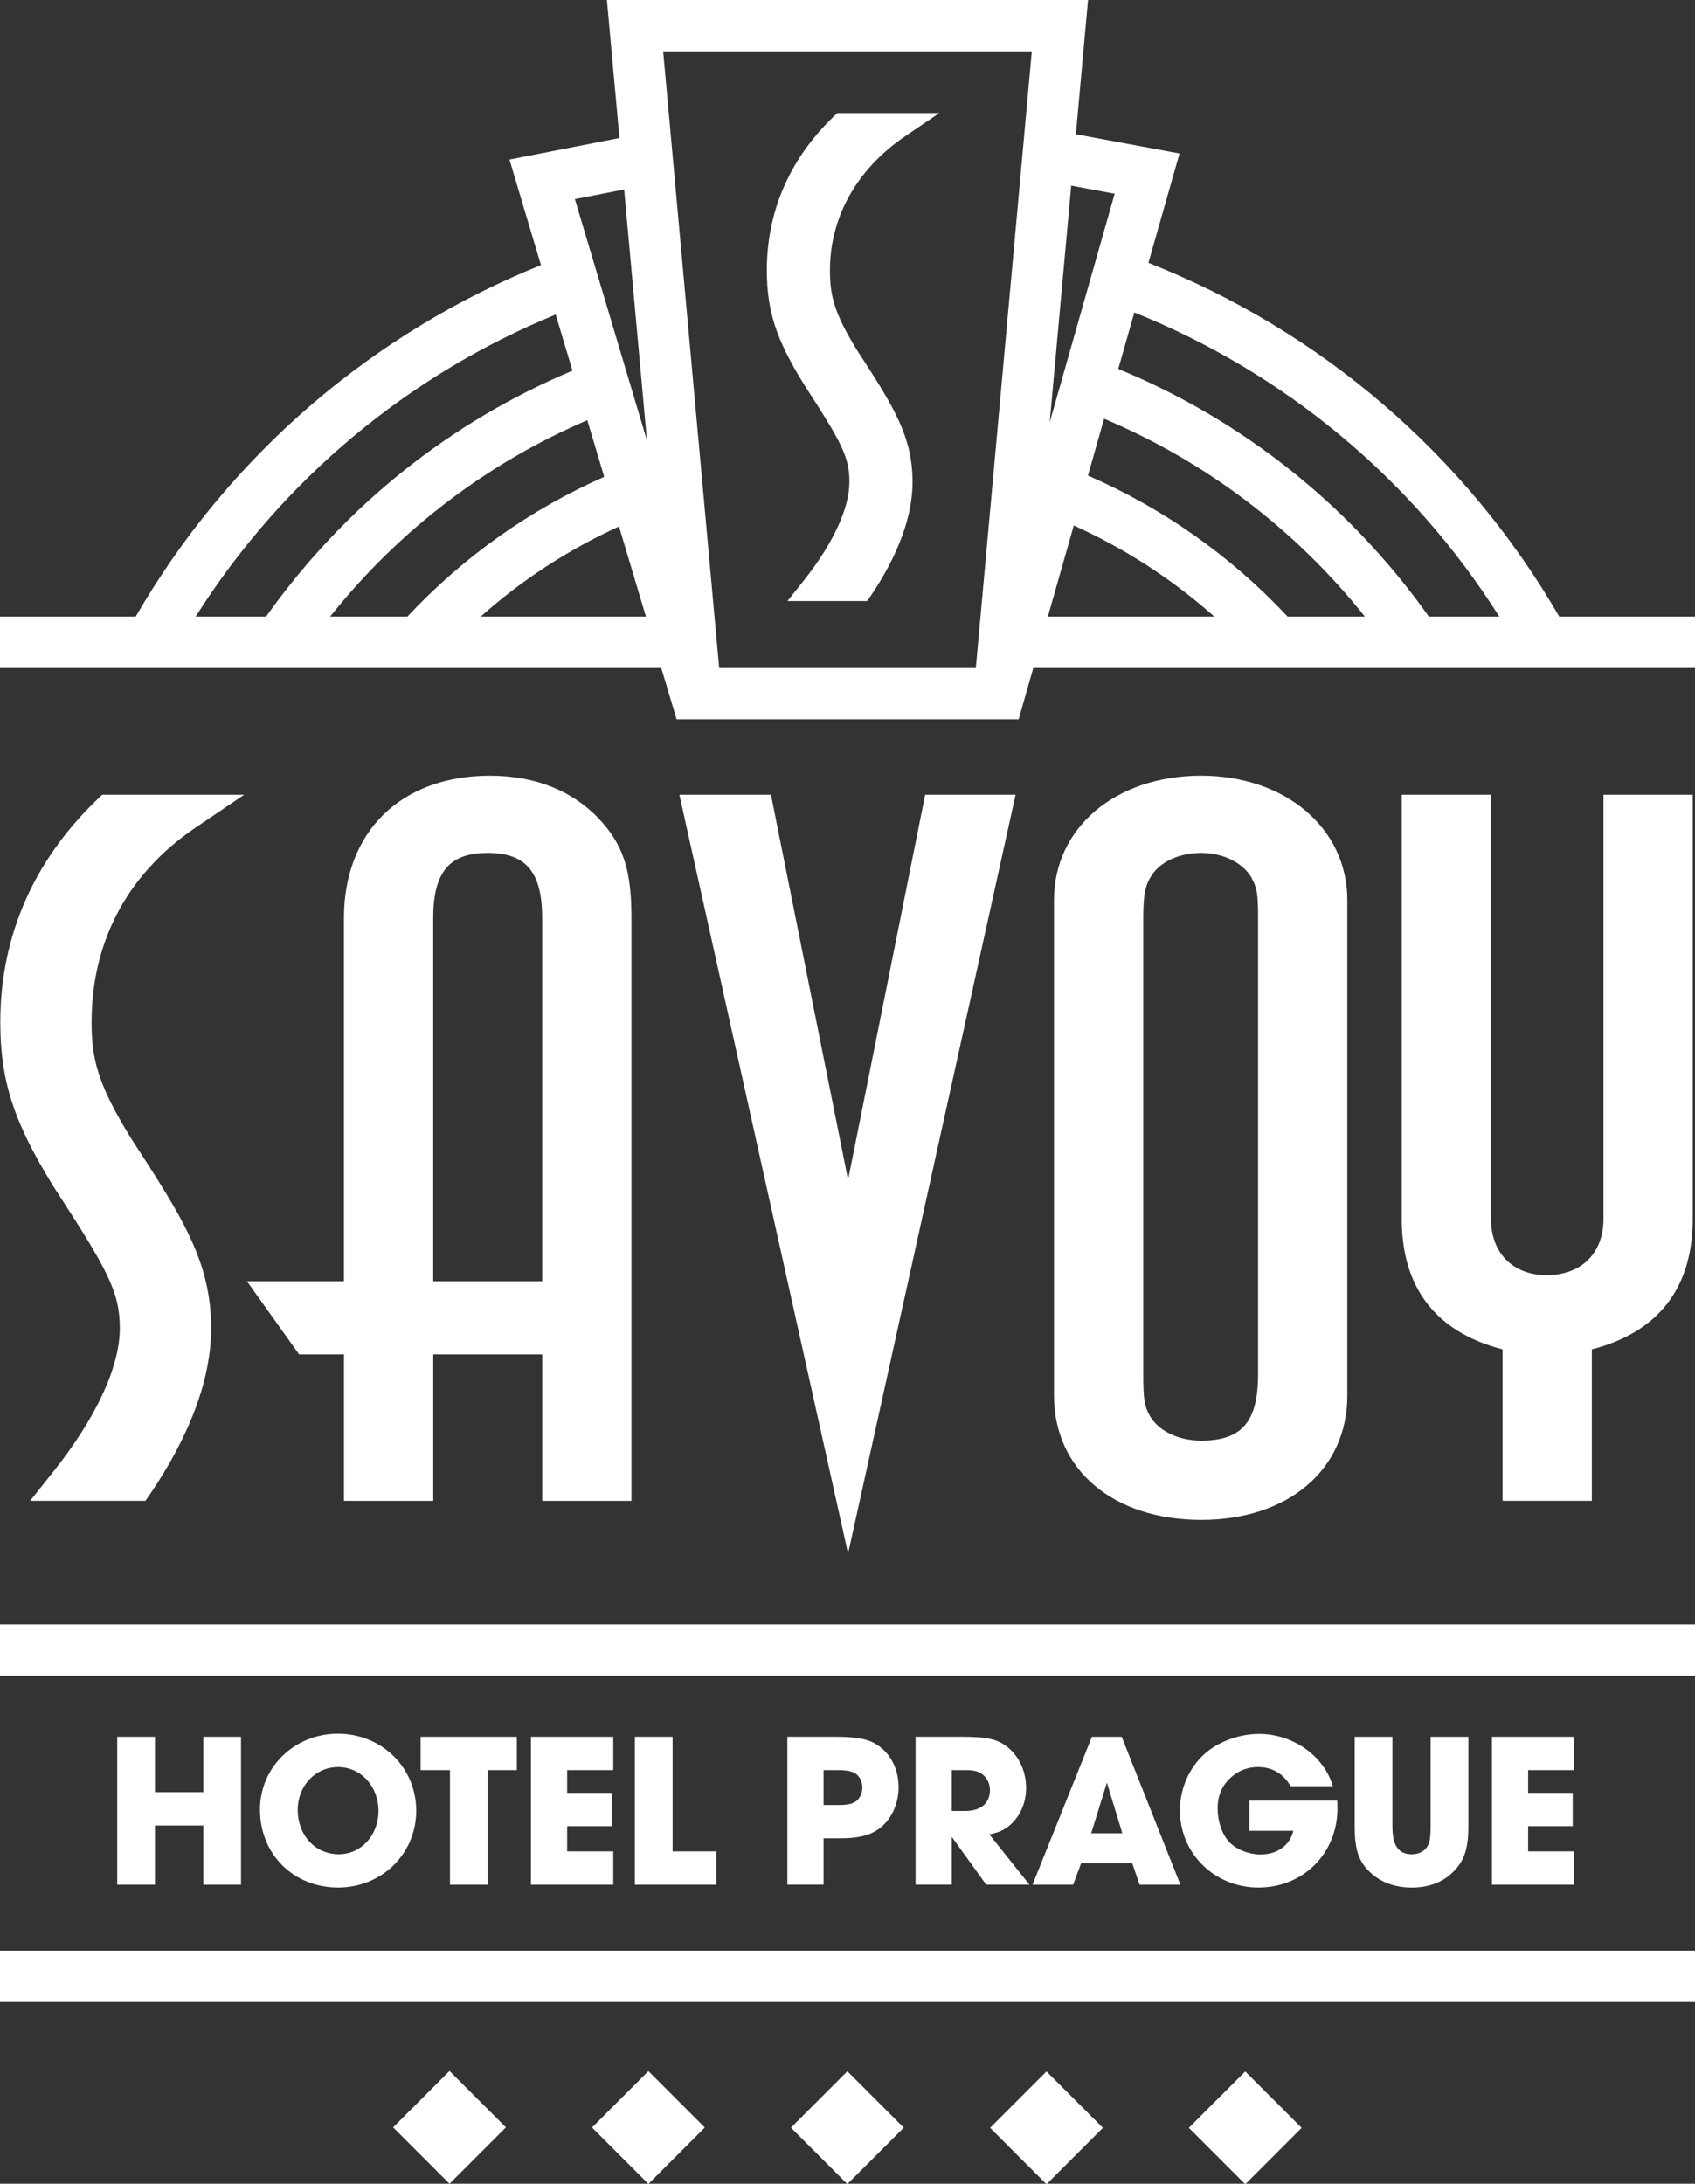 <?xml version="1.0" encoding="utf-8"?>
<!-- Generator: Adobe Illustrator 16.0.0, SVG Export Plug-In . SVG Version: 6.00 Build 0)  -->
<!DOCTYPE svg PUBLIC "-//W3C//DTD SVG 1.1//EN" "http://www.w3.org/Graphics/SVG/1.1/DTD/svg11.dtd">
<svg version="1.1" id="Layer_1" xmlns="http://www.w3.org/2000/svg" xmlns:xlink="http://www.w3.org/1999/xlink" x="0px" y="0px"
	 width="68.643px" height="88.402px" viewBox="0 0 68.643 88.402" enable-background="new 0 0 68.643 88.402" xml:space="preserve">
<rect x="0" y="0" width="68.643" height="88.402" fill="#333333" stroke="none"/>
<g>
	<rect y="65.757" fill="#FFFFFF" width="68.643" height="2.08"/>
	<rect y="78.965" fill="#FFFFFF" width="68.643" height="2.08"/>
	<path fill="#FFFFFF" d="M63.145,24.96c-3.824-6.614-9.738-11.601-16.637-14.32l1.26-4.427L43.57,5.435L44.063,0H24.578l0.508,5.587
		l-4.455,0.872l1.276,4.273C15.106,13.47,9.28,18.419,5.496,24.96H0v2.08h4.336h5.016h5.268h12.16l0.37,1.238l0.251,0.842h13.852
		l0.242-0.849l0.35-1.231h12.178h5.27h5.014h4.338v-2.08H63.145z M7.925,24.96c3.513-5.563,8.645-9.795,14.58-12.227l0.679,2.273
		c-4.92,2.06-9.236,5.476-12.407,9.954H7.925z M16.499,24.96h-3.128c2.791-3.51,6.38-6.221,10.413-7.949l0.685,2.292
		C21.485,20.621,18.766,22.534,16.499,24.96z M19.468,24.96c1.681-1.499,3.573-2.722,5.601-3.646l1.089,3.646H19.468z M23.281,8.06
		l1.995-0.39l0.924,10.161L23.281,8.06z M39.518,27.041H29.125L26.856,2.08h14.929L39.518,27.041z M43.381,7.515l1.76,0.327
		l-2.631,9.255L43.381,7.515z M42.436,24.96l1.049-3.687c2.061,0.929,3.984,2.167,5.689,3.687H42.436z M52.143,24.96
		c-2.297-2.458-5.057-4.39-8.084-5.709l0.654-2.3c4.092,1.725,7.734,4.458,10.559,8.009H52.143z M57.863,24.96
		c-3.207-4.529-7.586-7.972-12.576-10.024l0.65-2.286c6.02,2.418,11.227,6.684,14.779,12.31H57.863z"/>
	<path fill="#FFFFFF" d="M25.572,60.756V37.167c0-1.949-0.328-2.964-1.314-4.019c-1.08-1.138-2.582-1.746-4.414-1.746
		c-3.614,0-5.915,2.274-5.915,5.765v14.698H9.999l2.113,2.963h1.818v5.929h3.615v-5.929h4.413v5.929H25.572z M17.544,51.864V37.167
		c0-1.867,0.657-2.64,2.206-2.64s2.207,0.772,2.207,2.64v14.698H17.544z"/>
	<polygon fill="#FFFFFF" points="41.129,32.172 37.467,32.172 34.368,47.642 34.321,47.642 31.222,32.172 27.513,32.172 
		34.321,62.785 34.368,62.785 	"/>
	<path fill="#FFFFFF" d="M54.563,56.493V36.435c0-2.923-2.535-5.034-5.916-5.034c-3.473,0-5.963,2.11-5.963,5.034v20.058
		c0,3.004,2.396,5.034,5.963,5.034C52.168,61.527,54.563,59.497,54.563,56.493z M46.582,57.346
		c-0.234-0.406-0.283-0.689-0.283-1.705V37.167c0-1.015,0.094-1.381,0.377-1.787c0.375-0.527,1.127-0.853,1.971-0.853
		c0.846,0,1.645,0.366,2.02,0.975c0.234,0.446,0.281,0.61,0.281,1.665v18.474c0,1.908-0.656,2.679-2.301,2.679
		C47.756,58.319,46.957,57.956,46.582,57.346z"/>
	<path fill="#FFFFFF" d="M56.766,32.172v17.176c0,2.802,1.408,4.588,4.084,5.277v6.131h3.615v-6.131
		c2.678-0.689,4.086-2.476,4.086-5.277V32.172h-3.615v17.176c0,1.38-0.893,2.272-2.301,2.272c-1.361,0-2.254-0.893-2.254-2.272
		V32.172H56.766z"/>
	
		<rect x="16.614" y="84.503" transform="matrix(-0.707 -0.707 0.707 -0.707 -29.793 159.892)" fill="#FFFFFF" width="3.23" height="3.23"/>
	
		<rect x="24.66" y="84.503" transform="matrix(-0.707 -0.707 0.707 -0.707 -16.05 165.587)" fill="#FFFFFF" width="3.23" height="3.23"/>
	
		<rect x="32.706" y="84.503" transform="matrix(-0.707 -0.707 0.707 -0.707 -2.305 171.282)" fill="#FFFFFF" width="3.23" height="3.23"/>
	
		<rect x="40.751" y="84.503" transform="matrix(-0.707 -0.707 0.707 -0.707 11.448 176.977)" fill="#FFFFFF" width="3.231" height="3.23"/>
	
		<rect x="48.798" y="84.503" transform="matrix(-0.707 -0.707 0.707 -0.707 25.186 182.666)" fill="#FFFFFF" width="3.231" height="3.23"/>
	<polygon fill="#FFFFFF" points="4.747,70.308 4.747,76.296 6.275,76.296 6.275,73.9 8.232,73.9 8.232,76.296 9.761,76.296 
		9.761,70.308 8.232,70.308 8.232,72.551 6.275,72.551 6.275,70.308 	"/>
	<path fill="#FFFFFF" d="M16.856,73.302c0-1.752-1.395-3.119-3.173-3.119c-1.761,0-3.155,1.358-3.155,3.074
		c0,1.806,1.359,3.155,3.164,3.155C15.462,76.412,16.856,75.044,16.856,73.302z M12.057,73.266c0-0.974,0.715-1.733,1.636-1.733
		s1.635,0.777,1.635,1.778c0,0.982-0.706,1.752-1.608,1.752C12.763,75.063,12.057,74.293,12.057,73.266z"/>
	<polygon fill="#FFFFFF" points="19.751,76.296 19.751,71.657 20.931,71.657 20.931,70.308 17.034,70.308 17.034,71.657 
		18.223,71.657 18.223,76.296 	"/>
	<polygon fill="#FFFFFF" points="24.836,71.657 24.836,70.308 21.502,70.308 21.502,76.296 24.836,76.296 24.836,74.946 
		22.968,74.946 22.968,73.927 24.773,73.927 24.773,72.578 22.968,72.578 22.968,71.657 	"/>
	<polygon fill="#FFFFFF" points="25.711,70.308 25.711,76.296 29.009,76.296 29.009,74.946 27.239,74.946 27.239,70.308 	"/>
	<path fill="#FFFFFF" d="M34.013,74.419c0.841,0,1.351-0.152,1.743-0.519c0.402-0.375,0.635-0.947,0.635-1.556
		c0-0.644-0.26-1.233-0.707-1.591c-0.393-0.331-0.884-0.446-1.84-0.446h-1.958v5.988h1.466v-1.877H34.013z M33.352,71.657h0.563
		c0.367,0,0.59,0.044,0.733,0.143c0.17,0.107,0.276,0.34,0.276,0.563c0,0.205-0.089,0.411-0.231,0.536
		c-0.152,0.125-0.357,0.17-0.724,0.17h-0.617V71.657z"/>
	<path fill="#FFFFFF" d="M41.555,72.372c0-0.644-0.275-1.261-0.74-1.636c-0.402-0.331-0.84-0.429-1.842-0.429h-1.895v5.988h1.465
		v-1.939l1.395,1.939h1.752l-1.627-2.038c0.385-0.071,0.582-0.161,0.84-0.375C41.324,73.516,41.555,72.971,41.555,72.372z
		 M39.088,73.311h-0.545v-1.653h0.555c0.35,0,0.518,0.044,0.697,0.179c0.188,0.152,0.295,0.375,0.295,0.625
		C40.09,72.998,39.723,73.311,39.088,73.311z"/>
	<path fill="#FFFFFF" d="M44.219,70.308l-2.404,5.988h1.645l0.322-0.867h2.072l0.295,0.867h1.654l-2.377-5.988H44.219z
		 M44.191,74.213l0.635-2.047l0.625,2.047H44.191z"/>
	<path fill="#FFFFFF" d="M50.947,71.532c0.572,0,1.045,0.276,1.314,0.777h1.715c-0.348-1.216-1.607-2.118-2.984-2.118
		c-0.814,0-1.68,0.321-2.234,0.831c-0.607,0.554-0.975,1.403-0.975,2.261c0,1.752,1.404,3.129,3.182,3.129
		c1.814,0,3.199-1.386,3.199-3.209l-0.008-0.313h-3.559v1.225h1.779c-0.143,0.589-0.643,0.956-1.322,0.956
		c-0.482,0-0.975-0.196-1.27-0.5c-0.295-0.313-0.473-0.832-0.473-1.359c0-0.491,0.143-0.857,0.455-1.18
		C50.09,71.701,50.492,71.532,50.947,71.532z"/>
	<path fill="#FFFFFF" d="M54.861,70.308v3.619c0,0.939,0.152,1.403,0.598,1.842c0.43,0.42,1.012,0.644,1.717,0.644
		c0.697,0,1.277-0.224,1.689-0.652c0.438-0.438,0.6-0.938,0.6-1.833v-3.619h-1.529v3.619c0,0.519-0.045,0.725-0.188,0.895
		c-0.125,0.151-0.34,0.241-0.572,0.241c-0.545,0-0.787-0.349-0.787-1.136v-3.619H54.861z"/>
	<polygon fill="#FFFFFF" points="63.754,71.657 63.754,70.308 60.42,70.308 60.42,76.296 63.754,76.296 63.754,74.946 
		61.885,74.946 61.885,73.927 63.691,73.927 63.691,72.578 61.885,72.578 61.885,71.657 	"/>
	<path fill="#FFFFFF" d="M7.892,33.523l1.996-1.351H4.142c-2.709,2.504-4.13,5.647-4.13,9.207c0,2.375,0.546,4.057,2.165,6.669
		l0.021,0.032c2.186,3.367,2.654,4.228,2.654,5.694c0,1.562-0.964,3.632-2.715,5.83L1.22,60.756h4.671
		c1.357-1.936,2.659-4.451,2.659-6.981c0-2.695-1.15-4.473-3.24-7.69c-1.369-2.212-1.601-3.241-1.601-4.706
		C3.709,38.333,4.988,35.5,7.892,33.523z"/>
	<path fill="#FFFFFF" d="M32.565,15.571c1.51,2.327,1.834,2.922,1.834,3.936c0,1.079-0.667,2.51-1.876,4.029l-0.634,0.795h3.229
		c0.938-1.337,1.837-3.076,1.837-4.824c0-1.863-0.795-3.091-2.238-5.315c-0.946-1.529-1.106-2.24-1.106-3.252
		c0-2.105,1.043-4.063,3.05-5.429l1.379-0.934H33.91c-1.873,1.731-2.855,3.903-2.855,6.363c0,1.641,0.377,2.804,1.497,4.609
		L32.565,15.571z"/>
</g>
</svg>
